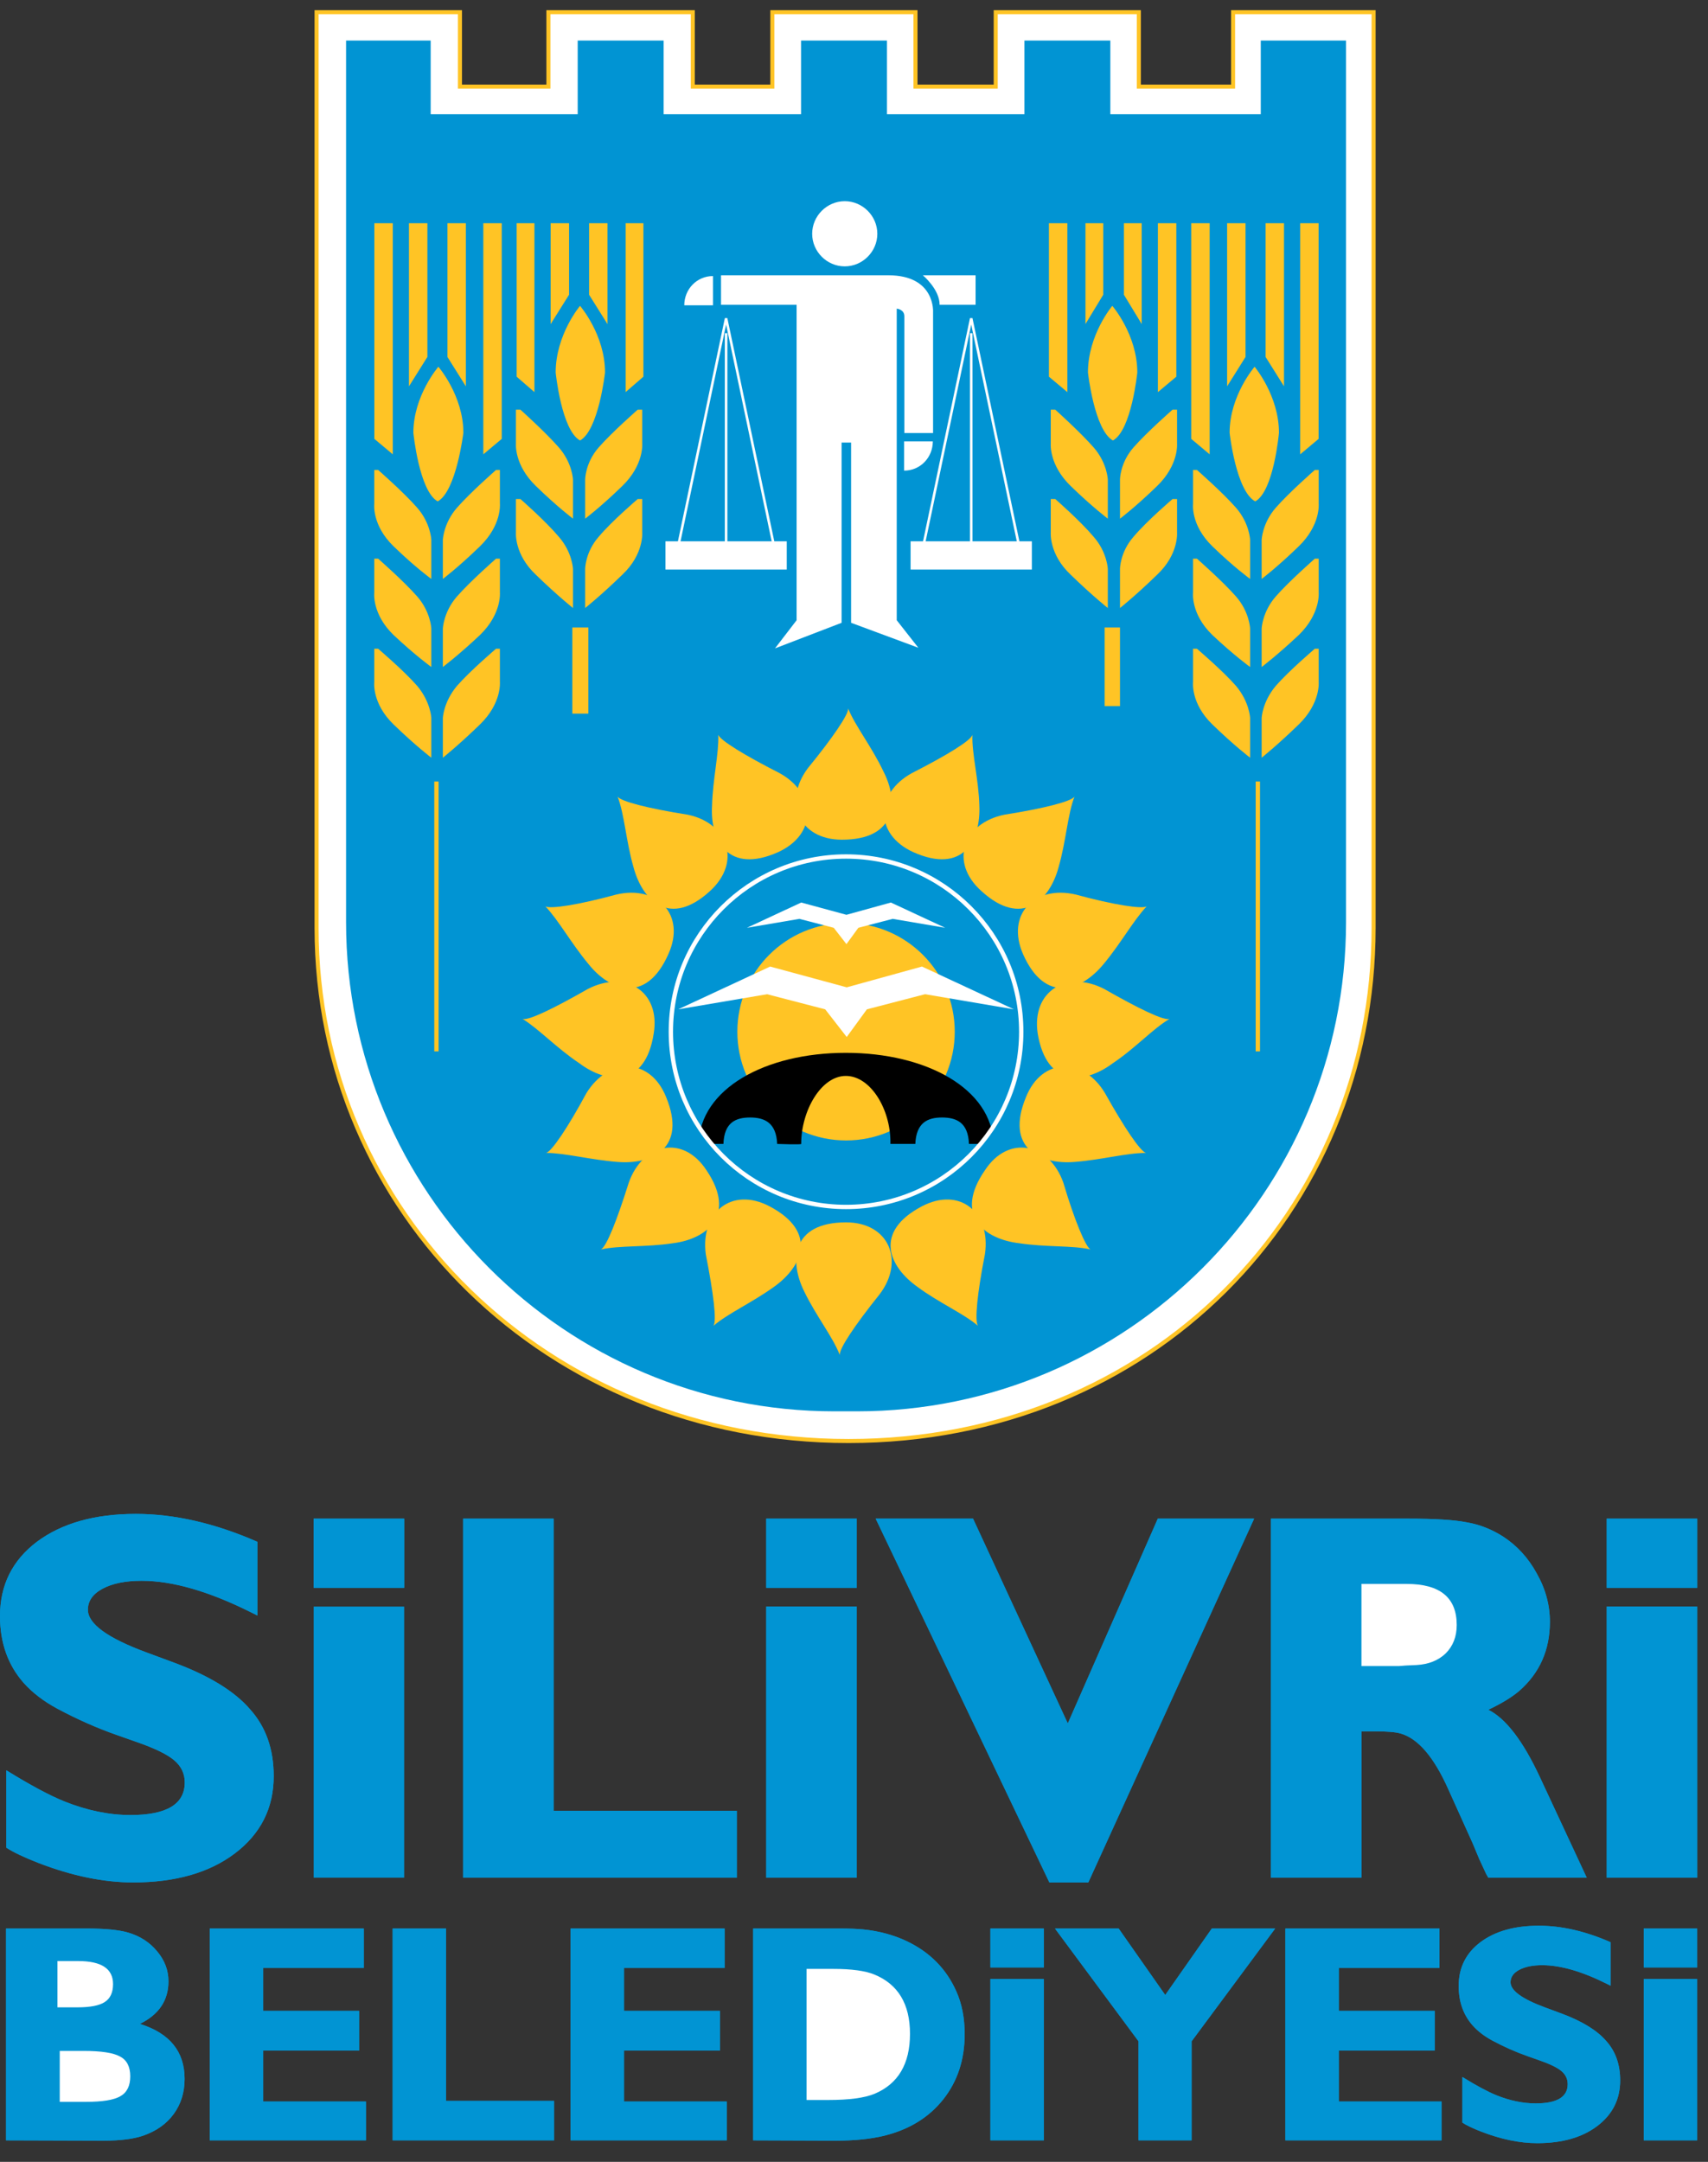 <?xml version="1.0" encoding="utf-8"?>
<!-- Generator: Adobe Illustrator 16.0.0, SVG Export Plug-In . SVG Version: 6.00 Build 0)  -->
<!DOCTYPE svg PUBLIC "-//W3C//DTD SVG 1.1//EN" "http://www.w3.org/Graphics/SVG/1.1/DTD/svg11.dtd">
<svg version="1.1" xmlns="http://www.w3.org/2000/svg" xmlns:xlink="http://www.w3.org/1999/xlink" x="0px" y="0px"
	 width="632.157px" height="800px" viewBox="0 0 632.157 800" enable-background="new 0 0 632.157 800" xml:space="preserve">
<rect x="0" y="0" width="632.157" height="800" fill="#333333" stroke="none"/>
<g id="Background">
</g>
<g id="Guides">
</g>
<g id="Foreground">
	<g>
		<path fill-rule="evenodd" clip-rule="evenodd" fill="#FFFFFF" d="M314.085,533.253c112.217,0,194.302-84.941,194.302-189.813
			V4.498h-52.005v27.559H421.5V4.498h-52.97v27.559h-29.697V4.498H285.86v27.559h-29.441V4.498h-53.444v27.559h-32.74V4.498H117.17
			V343.44C117.17,448.312,202.342,533.253,314.085,533.253z"/>
		
			<path fill-rule="evenodd" clip-rule="evenodd" fill="none" stroke="#FFC425" stroke-width="1.494" stroke-miterlimit="3.864" d="
			M314.085,533.253c112.217,0,194.302-84.941,194.302-189.813V4.498h-52.005v27.559H421.5V4.498h-52.97v27.559h-29.697V4.498H285.86
			v27.559h-29.441V4.498h-53.444v27.559h-32.74V4.498H117.17V343.44C117.17,448.312,202.342,533.253,314.085,533.253z"/>
	</g>
	<path fill-rule="evenodd" clip-rule="evenodd" fill="#0194D3" d="M498.186,15v326.238c0,99.889-81.136,181.032-181.017,181.032
		h-8.305c-99.88,0-180.78-81.143-180.78-181.032V15h31.315v27.284h54.417V15h31.798v27.284h50.869V15h31.798v27.284h50.872V15
		h31.798v27.284h55.681V15H498.186z"/>
	<g>
		<g>
			<ellipse fill="#0194D3" cx="313.136" cy="381.796" rx="64.841" ry="64.846"/>
			<path fill="#0194D3" d="M313.137,381.796"/>
		</g>
		<g>
			<defs>
				<ellipse id="SVGID_1_" cx="313.136" cy="381.796" rx="64.841" ry="64.846"/>
			</defs>
			<clipPath id="SVGID_2_">
				<use xlink:href="#SVGID_1_"  overflow="visible"/>
			</clipPath>
			<g clip-path="url(#SVGID_2_)">
				<g>
					<circle fill="#FFC425" cx="313.136" cy="381.796" r="40.232"/>
					<path fill="#FFC425" d="M313.137,381.796"/>
				</g>
				<path fill-rule="evenodd" clip-rule="evenodd" d="M338.777,423.316c0.321-7.886,4.564-9.781,9.873-9.781
					c5.334,0,9.69,1.84,9.972,9.781h9.107c-0.565-20.435-24.876-33.71-54.682-33.71c-29.805,0-53.937,13.277-54.502,33.71h9.21
					c0.283-7.938,4.542-9.781,9.876-9.781c5.309,0,9.688,1.895,10.008,9.781c0,0,8.893,0.325,8.893,0
					c0-12.316,7.394-25.167,16.516-25.167c9.121,0,16.515,12.18,16.515,24.499c0,0.284-0.003,0.388-0.012,0.667H338.777z"/>
			</g>
		</g>
		<g>
			
				<ellipse fill="none" stroke="#FFFFFF" stroke-width="1.607" stroke-miterlimit="3.864" cx="313.136" cy="381.796" rx="64.841" ry="64.846"/>
			<path fill="none" stroke="#FFFFFF" stroke-width="1.607" stroke-miterlimit="3.864" d="M313.137,381.796"/>
		</g>
	</g>
	<g>
		<polygon fill-rule="evenodd" clip-rule="evenodd" fill="#FFC425" points="395.309,82.339 387.954,82.339 387.954,139.519 
			395.309,145.687 		"/>
		
			<polygon fill-rule="evenodd" clip-rule="evenodd" fill="none" stroke="#0194D3" stroke-width="0.536" stroke-miterlimit="3.864" points="
			395.309,82.339 387.954,82.339 387.954,139.519 395.309,145.687 		"/>
	</g>
	<g>
		<polygon fill-rule="evenodd" clip-rule="evenodd" fill="#FFC425" points="401.478,82.339 408.595,82.339 408.595,109.15 
			401.478,120.878 		"/>
		
			<polygon fill-rule="evenodd" clip-rule="evenodd" fill="none" stroke="#0194D3" stroke-width="0.536" stroke-miterlimit="3.864" points="
			401.478,82.339 408.595,82.339 408.595,109.15 401.478,120.878 		"/>
	</g>
	<g>
		<polygon fill-rule="evenodd" clip-rule="evenodd" fill="#FFC425" points="422.83,82.339 415.712,82.339 415.712,109.15 
			422.83,120.878 		"/>
		
			<polygon fill-rule="evenodd" clip-rule="evenodd" fill="none" stroke="#0194D3" stroke-width="0.536" stroke-miterlimit="3.864" points="
			422.83,82.339 415.712,82.339 415.712,109.15 422.83,120.878 		"/>
	</g>
	<g>
		<polygon fill-rule="evenodd" clip-rule="evenodd" fill="#FFC425" points="428.286,82.339 435.641,82.339 435.641,139.519 
			428.286,145.687 		"/>
		
			<polygon fill-rule="evenodd" clip-rule="evenodd" fill="none" stroke="#0194D3" stroke-width="0.536" stroke-miterlimit="3.864" points="
			428.286,82.339 435.641,82.339 435.641,139.519 428.286,145.687 		"/>
	</g>
	<path fill-rule="evenodd" clip-rule="evenodd" fill="#FFC425" d="M411.916,163.008c-6.879-3.796-9.252-25.151-9.252-25.151
		c0-13.998,9.016-24.674,9.016-24.674s9.253,10.675,9.253,24.674C420.932,137.857,418.797,159.213,411.916,163.008z"/>
	<path fill-rule="evenodd" clip-rule="evenodd" fill="#FFC425" d="M388.904,151.598v12.575c0,0-0.712,7.83,7.353,15.66
		c8.066,7.83,13.761,12.101,13.761,12.101v-14.474c0,0-0.236-6.169-5.22-11.863c-4.982-5.694-14.234-13.999-14.234-13.999H388.904z"
		/>
	<path fill-rule="evenodd" clip-rule="evenodd" fill="#FFC425" d="M435.641,151.598v12.575c0,0,0.711,7.83-7.355,15.66
		s-13.761,12.101-13.761,12.101v-14.474c0,0,0-6.169,4.982-11.863c4.983-5.694,14.473-13.999,14.473-13.999H435.641z"/>
	<path fill-rule="evenodd" clip-rule="evenodd" fill="#FFC425" d="M388.904,184.667v12.337c0,0-0.712,8.068,7.353,15.659
		c8.066,7.831,13.761,12.339,13.761,12.339V210.53c0,0-0.236-6.169-5.22-11.864c-4.982-5.931-14.234-13.999-14.234-13.999H388.904z"
		/>
	<path fill-rule="evenodd" clip-rule="evenodd" fill="#FFC425" d="M435.641,184.667v12.337c0,0,0.711,8.068-7.355,15.659
		c-8.066,7.831-13.761,12.339-13.761,12.339V210.53c0,0,0-6.169,4.982-11.864c4.983-5.931,14.473-13.999,14.473-13.999H435.641z"/>
	<rect x="408.832" y="232.213" fill-rule="evenodd" clip-rule="evenodd" fill="#FFC425" width="5.694" height="29.092"/>
	<g>
		<polygon fill-rule="evenodd" clip-rule="evenodd" fill="#FFC425" points="447.978,82.339 440.623,82.339 440.623,162.534 
			447.978,168.702 		"/>
		
			<polygon fill-rule="evenodd" clip-rule="evenodd" fill="none" stroke="#0194D3" stroke-width="0.536" stroke-miterlimit="3.864" points="
			447.978,82.339 440.623,82.339 440.623,162.534 447.978,168.702 		"/>
	</g>
	<g>
		<polygon fill-rule="evenodd" clip-rule="evenodd" fill="#FFC425" points="453.909,82.339 461.262,82.339 461.262,132.164 
			453.909,143.891 		"/>
		
			<polygon fill-rule="evenodd" clip-rule="evenodd" fill="none" stroke="#0194D3" stroke-width="0.536" stroke-miterlimit="3.864" points="
			453.909,82.339 461.262,82.339 461.262,132.164 453.909,143.891 		"/>
	</g>
	<g>
		<polygon fill-rule="evenodd" clip-rule="evenodd" fill="#FFC425" points="475.5,82.339 468.143,82.339 468.143,132.164 
			475.5,143.891 		"/>
		
			<polygon fill-rule="evenodd" clip-rule="evenodd" fill="none" stroke="#0194D3" stroke-width="0.536" stroke-miterlimit="3.864" points="
			475.5,82.339 468.143,82.339 468.143,132.164 475.5,143.891 		"/>
	</g>
	<g>
		<polygon fill-rule="evenodd" clip-rule="evenodd" fill="#FFC425" points="480.955,82.339 488.309,82.339 488.309,162.534 
			480.955,168.702 		"/>
		
			<polygon fill-rule="evenodd" clip-rule="evenodd" fill="none" stroke="#0194D3" stroke-width="0.536" stroke-miterlimit="3.864" points="
			480.955,82.339 488.309,82.339 488.309,162.534 480.955,168.702 		"/>
	</g>
	<path fill-rule="evenodd" clip-rule="evenodd" fill="#FFC425" d="M464.584,185.548c-7.117-3.797-9.489-25.387-9.489-25.387
		c0-13.762,9.252-24.438,9.252-24.438s9.016,10.676,9.016,24.438C473.363,160.162,471.464,181.751,464.584,185.548z"/>
	<path fill-rule="evenodd" clip-rule="evenodd" fill="#FFC425" d="M441.572,173.9v12.575c0,0-0.949,7.831,7.117,15.66
		s13.998,12.101,13.998,12.101v-14.473c0,0-0.237-6.168-5.219-11.865c-4.982-5.694-14.473-13.998-14.473-13.998H441.572z"/>
	<path fill-rule="evenodd" clip-rule="evenodd" fill="#FFC425" d="M488.072,173.9v12.575c0,0,0.712,7.831-7.356,15.66
		c-8.066,7.83-13.76,12.101-13.76,12.101v-14.473c0,0,0.238-6.168,5.221-11.865c4.981-5.694,14.472-13.998,14.472-13.998H488.072z"
		/>
	<path fill-rule="evenodd" clip-rule="evenodd" fill="#FFC425" d="M441.572,206.733v12.575c0,0-0.949,7.83,7.117,15.659
		c8.066,7.592,13.998,11.863,13.998,11.863v-14.236c0,0-0.237-6.169-5.219-11.863c-4.982-5.693-14.473-13.998-14.473-13.998H441.572
		z"/>
	<path fill-rule="evenodd" clip-rule="evenodd" fill="#FFC425" d="M488.072,206.733v12.575c0,0,0.712,7.83-7.356,15.659
		c-8.066,7.592-13.76,11.863-13.76,11.863v-14.236c0,0,0.238-6.169,5.221-11.863c4.981-5.693,14.472-13.998,14.472-13.998H488.072z"
		/>
	<path fill-rule="evenodd" clip-rule="evenodd" fill="#FFC425" d="M441.572,240.063v12.338c0,0-0.949,7.83,7.117,15.659
		c8.066,7.829,13.998,12.337,13.998,12.337v-14.71c0,0-0.237-5.931-5.219-11.863c-4.982-5.694-14.473-13.761-14.473-13.761H441.572z
		"/>
	<path fill-rule="evenodd" clip-rule="evenodd" fill="#FFC425" d="M488.072,240.063v12.338c0,0,0.712,7.83-7.356,15.659
		c-8.066,7.829-13.76,12.337-13.76,12.337v-14.71c0,0,0.238-5.931,5.221-11.863c4.981-5.694,14.472-13.761,14.472-13.761H488.072z"
		/>
	<g>
		<polygon fill-rule="evenodd" clip-rule="evenodd" fill="#FFC425" points="231.285,82.339 238.403,82.339 238.403,139.519 
			231.285,145.687 		"/>
		
			<polygon fill-rule="evenodd" clip-rule="evenodd" fill="none" stroke="#0194D3" stroke-width="0.536" stroke-miterlimit="3.864" points="
			231.285,82.339 238.403,82.339 238.403,139.519 231.285,145.687 		"/>
	</g>
	<g>
		<polygon fill-rule="evenodd" clip-rule="evenodd" fill="#FFC425" points="225.117,82.339 217.763,82.339 217.763,109.15 
			225.117,120.878 		"/>
		
			<polygon fill-rule="evenodd" clip-rule="evenodd" fill="none" stroke="#0194D3" stroke-width="0.536" stroke-miterlimit="3.864" points="
			225.117,82.339 217.763,82.339 217.763,109.15 225.117,120.878 		"/>
	</g>
	<g>
		<polygon fill-rule="evenodd" clip-rule="evenodd" fill="#FFC425" points="203.529,82.339 210.883,82.339 210.883,109.15 
			203.529,120.878 		"/>
		
			<polygon fill-rule="evenodd" clip-rule="evenodd" fill="none" stroke="#0194D3" stroke-width="0.536" stroke-miterlimit="3.864" points="
			203.529,82.339 210.883,82.339 210.883,109.15 203.529,120.878 		"/>
	</g>
	<g>
		<polygon fill-rule="evenodd" clip-rule="evenodd" fill="#FFC425" points="198.071,82.339 190.954,82.339 190.954,139.519 
			198.071,145.687 		"/>
		
			<polygon fill-rule="evenodd" clip-rule="evenodd" fill="none" stroke="#0194D3" stroke-width="0.536" stroke-miterlimit="3.864" points="
			198.071,82.339 190.954,82.339 190.954,139.519 198.071,145.687 		"/>
	</g>
	<path fill-rule="evenodd" clip-rule="evenodd" fill="#FFC425" d="M214.679,163.008c6.879-3.796,9.253-25.151,9.253-25.151
		c0-13.998-9.253-24.674-9.253-24.674s-9.015,10.675-9.015,24.674C205.664,137.857,207.798,159.213,214.679,163.008z"/>
	<path fill-rule="evenodd" clip-rule="evenodd" fill="#FFC425" d="M237.692,151.598v12.575c0,0,0.711,7.83-7.354,15.66
		c-8.067,7.83-13.761,12.101-13.761,12.101v-14.474c0,0,0-6.169,4.981-11.863c4.983-5.694,14.473-13.999,14.473-13.999H237.692z"/>
	<path fill-rule="evenodd" clip-rule="evenodd" fill="#FFC425" d="M190.954,151.598v12.575c0,0-0.711,7.83,7.354,15.66
		c8.066,7.83,13.761,12.101,13.761,12.101v-14.474c0,0-0.238-6.169-5.22-11.863c-4.981-5.694-14.234-13.999-14.234-13.999H190.954z"
		/>
	<path fill-rule="evenodd" clip-rule="evenodd" fill="#FFC425" d="M237.692,184.667v12.337c0,0,0.711,8.068-7.354,15.659
		c-8.067,7.831-13.761,12.339-13.761,12.339V210.53c0,0,0-6.169,4.981-11.864c4.983-5.931,14.473-13.999,14.473-13.999H237.692z"/>
	<path fill-rule="evenodd" clip-rule="evenodd" fill="#FFC425" d="M190.954,184.667v12.337c0,0-0.711,8.068,7.354,15.659
		c8.066,7.831,13.761,12.339,13.761,12.339V210.53c0,0-0.238-6.169-5.22-11.864c-4.981-5.931-14.234-13.999-14.234-13.999H190.954z"
		/>
	<rect x="211.831" y="232.213" fill-rule="evenodd" clip-rule="evenodd" fill="#FFC425" width="5.932" height="31.871"/>
	<g>
		<polygon fill-rule="evenodd" clip-rule="evenodd" fill="#FFC425" points="178.618,82.339 185.972,82.339 185.972,162.534 
			178.618,168.702 		"/>
		
			<polygon fill-rule="evenodd" clip-rule="evenodd" fill="none" stroke="#0194D3" stroke-width="0.536" stroke-miterlimit="3.864" points="
			178.618,82.339 185.972,82.339 185.972,162.534 178.618,168.702 		"/>
	</g>
	<g>
		<polygon fill-rule="evenodd" clip-rule="evenodd" fill="#FFC425" points="172.686,82.339 165.333,82.339 165.333,132.164 
			172.686,143.891 		"/>
		
			<polygon fill-rule="evenodd" clip-rule="evenodd" fill="none" stroke="#0194D3" stroke-width="0.536" stroke-miterlimit="3.864" points="
			172.686,82.339 165.333,82.339 165.333,132.164 172.686,143.891 		"/>
	</g>
	<g>
		<polygon fill-rule="evenodd" clip-rule="evenodd" fill="#FFC425" points="151.097,82.339 158.452,82.339 158.452,132.164 
			151.097,143.891 		"/>
		
			<polygon fill-rule="evenodd" clip-rule="evenodd" fill="none" stroke="#0194D3" stroke-width="0.536" stroke-miterlimit="3.864" points="
			151.097,82.339 158.452,82.339 158.452,132.164 151.097,143.891 		"/>
	</g>
	<g>
		<polygon fill-rule="evenodd" clip-rule="evenodd" fill="#FFC425" points="145.64,82.339 138.286,82.339 138.286,162.534 
			145.64,168.702 		"/>
		
			<polygon fill-rule="evenodd" clip-rule="evenodd" fill="none" stroke="#0194D3" stroke-width="0.536" stroke-miterlimit="3.864" points="
			145.64,82.339 138.286,82.339 138.286,162.534 145.64,168.702 		"/>
	</g>
	<path fill-rule="evenodd" clip-rule="evenodd" fill="#FFC425" d="M162.01,185.548c6.88-3.797,9.491-25.387,9.491-25.387
		c0-13.762-9.253-24.438-9.253-24.438s-9.253,10.676-9.253,24.438C152.995,160.162,155.131,181.751,162.01,185.548z"/>
	<path fill-rule="evenodd" clip-rule="evenodd" fill="#FFC425" d="M185.022,173.9v12.575c0,0,0.713,7.831-7.353,15.66
		c-8.068,7.83-13.762,12.101-13.762,12.101v-14.473c0,0,0.238-6.168,5.22-11.865C174.11,182.204,183.6,173.9,183.6,173.9H185.022z"
		/>
	<path fill-rule="evenodd" clip-rule="evenodd" fill="#FFC425" d="M138.522,173.9v12.575c0,0-0.948,7.831,7.118,15.66
		c8.068,7.83,13.998,12.101,13.998,12.101v-14.473c0,0-0.239-6.168-5.22-11.865c-4.982-5.694-14.473-13.998-14.473-13.998H138.522z"
		/>
	<path fill-rule="evenodd" clip-rule="evenodd" fill="#FFC425" d="M185.022,206.733v12.575c0,0,0.713,7.83-7.353,15.659
		c-8.068,7.592-13.762,11.863-13.762,11.863v-14.236c0,0,0.238-6.169,5.22-11.863c4.983-5.693,14.473-13.998,14.473-13.998H185.022z
		"/>
	<path fill-rule="evenodd" clip-rule="evenodd" fill="#FFC425" d="M138.522,206.733v12.575c0,0-0.948,7.83,7.118,15.659
		c8.068,7.592,13.998,11.863,13.998,11.863v-14.236c0,0-0.239-6.169-5.22-11.863c-4.982-5.693-14.473-13.998-14.473-13.998H138.522z
		"/>
	<path fill-rule="evenodd" clip-rule="evenodd" fill="#FFC425" d="M185.022,240.063v12.338c0,0,0.713,7.83-7.353,15.659
		c-8.068,7.829-13.762,12.337-13.762,12.337v-14.71c0,0,0.238-5.931,5.22-11.863c4.983-5.694,14.473-13.761,14.473-13.761H185.022z"
		/>
	<path fill-rule="evenodd" clip-rule="evenodd" fill="#FFC425" d="M138.522,240.063v12.338c0,0-0.948,7.83,7.118,15.659
		c8.068,7.829,13.998,12.337,13.998,12.337v-14.71c0,0-0.239-5.931-5.22-11.863c-4.982-5.694-14.473-13.761-14.473-13.761H138.522z"
		/>
	<polygon fill-rule="evenodd" clip-rule="evenodd" fill="#0194D3" points="373.692,199.864 359.932,199.864 359.932,143.156 	"/>
	<polygon fill-rule="evenodd" clip-rule="evenodd" fill="#0194D3" points="342.613,199.864 356.611,199.864 356.611,143.156 	"/>
	<g>
		<line fill-rule="evenodd" clip-rule="evenodd" fill="none" x1="161.532" y1="289.201" x2="161.532" y2="389.068"/>
		
			<line fill-rule="evenodd" clip-rule="evenodd" fill="none" stroke="#FFC425" stroke-width="1.607" stroke-miterlimit="3.864" x1="161.532" y1="289.201" x2="161.532" y2="389.068"/>
	</g>
	<g>
		<line fill-rule="evenodd" clip-rule="evenodd" fill="none" x1="465.545" y1="289.201" x2="465.545" y2="389.068"/>
		
			<line fill-rule="evenodd" clip-rule="evenodd" fill="none" stroke="#FFC425" stroke-width="1.607" stroke-miterlimit="3.864" x1="465.545" y1="289.201" x2="465.545" y2="389.068"/>
	</g>
	<path fill-rule="evenodd" clip-rule="evenodd" fill="#FFC425" d="M313.905,262.164c0.257,2.057-5.653,10.794-14.904,22.103
		c-9.251,12.336-3.34,26.47,12.592,26.47c20.301,0,21.072-14.134,15.42-25.185C322.644,276.298,316.476,268.589,313.905,262.164z"/>
	<path fill-rule="evenodd" clip-rule="evenodd" fill="#FFC425" d="M359.905,271.931c-0.515,2.055-9.25,7.452-22.356,14.134
		c-13.621,7.453-14.135,22.617,0.512,29.298c18.503,8.224,24.927-4.37,24.414-17.219
		C362.218,288.378,359.648,278.87,359.905,271.931z"/>
	<path fill-rule="evenodd" clip-rule="evenodd" fill="#FFC425" d="M397.68,294.803c-1.285,1.8-11.306,4.369-25.954,6.681
		c-15.162,3.085-20.559,17.477-8.48,28.271c14.905,13.62,25.183,3.598,28.523-8.738C394.597,311.25,395.11,301.484,397.68,294.803z"
		/>
	<path fill-rule="evenodd" clip-rule="evenodd" fill="#FFC425" d="M424.405,335.408c-1.798,1.028-12.078-0.513-26.211-4.368
		c-15.419-3.598-25.955,7.452-19.53,22.101c8.224,18.504,21.587,13.622,29.809,3.599
		C414.897,349.03,419.522,340.549,424.405,335.408z"/>
	<path fill-rule="evenodd" clip-rule="evenodd" fill="#FFC425" d="M432.887,377.042c-2.057,0.772-11.564-3.854-24.157-11.05
		c-13.876-7.197-26.981,0.771-24.669,16.447c3.341,20.045,17.475,18.76,27.753,11.051
		C420.294,387.836,426.717,380.639,432.887,377.042z"/>
	<path fill-rule="evenodd" clip-rule="evenodd" fill="#FFC425" d="M424.148,426.642c-2.056-0.513-7.967-9.251-15.161-22.102
		c-7.966-13.363-23.385-13.363-29.294,1.542c-7.71,18.761,5.138,24.93,17.987,23.901
		C407.702,429.211,416.953,426.642,424.148,426.642z"/>
	<path fill-rule="evenodd" clip-rule="evenodd" fill="#FFC425" d="M403.59,462.365c-1.798-1.028-5.91-10.794-10.021-24.672
		c-5.141-14.648-20.303-17.989-29.039-4.626c-11.564,16.704-0.257,25.443,12.591,26.985
		C387.144,461.594,396.91,460.822,403.59,462.365z"/>
	<path fill-rule="evenodd" clip-rule="evenodd" fill="#FFC425" d="M361.961,490.634c-1.285-1.798-0.258-12.079,2.569-26.471
		c2.313-15.419-9.25-25.186-23.384-17.733c-17.989,9.51-12.079,22.359-1.543,29.812C347.57,482.152,356.564,486.008,361.961,490.634
		z"/>
	<path fill-rule="evenodd" clip-rule="evenodd" fill="#FFC425" d="M310.823,501.427c-0.258-2.313,5.396-10.793,14.646-22.357
		c9.509-12.338,3.598-26.729-12.333-26.729c-20.303,0-21.074,14.391-15.42,25.7C302.085,487.036,308.252,494.746,310.823,501.427z"
		/>
	<path fill-rule="evenodd" clip-rule="evenodd" fill="#FFC425" d="M265.852,271.931c0.771,2.055,9.508,7.452,22.614,14.134
		c13.62,7.453,14.133,22.617-0.514,29.298c-18.502,8.224-25.184-4.37-24.412-17.219C263.796,288.378,266.109,278.87,265.852,271.931
		z"/>
	<path fill-rule="evenodd" clip-rule="evenodd" fill="#FFC425" d="M228.591,294.803c1.284,1.8,11.307,4.369,25.954,6.681
		c14.905,3.085,20.043,17.477,8.223,28.271c-14.905,13.62-24.926,3.598-28.267-8.738
		C231.674,311.25,231.161,301.484,228.591,294.803z"/>
	<path fill-rule="evenodd" clip-rule="evenodd" fill="#FFC425" d="M201.866,335.408c1.798,1.028,12.078-0.513,26.211-4.368
		c15.161-3.598,25.955,7.452,19.273,22.101c-8.223,18.504-21.587,13.622-29.553,3.599
		C211.373,349.03,206.748,340.549,201.866,335.408z"/>
	<path fill-rule="evenodd" clip-rule="evenodd" fill="#FFC425" d="M193.387,377.042c2.054,0.772,11.563-3.854,24.154-11.05
		c13.876-7.197,26.983,0.771,24.412,16.447c-3.083,20.045-17.218,18.76-27.495,11.051
		C205.976,387.836,199.294,380.639,193.387,377.042z"/>
	<path fill-rule="evenodd" clip-rule="evenodd" fill="#FFC425" d="M202.122,426.642c2.056-0.513,7.967-9.251,14.905-22.102
		c8.223-13.363,23.641-13.363,29.551,1.542c7.71,18.761-5.138,24.93-17.987,23.901C218.568,429.211,209.061,426.642,202.122,426.642
		z"/>
	<path fill-rule="evenodd" clip-rule="evenodd" fill="#FFC425" d="M222.422,462.365c2.057-1.028,5.913-10.794,10.279-24.672
		c5.141-14.648,20.044-17.989,28.782-4.626c11.308,16.704,0,25.443-12.335,26.985C239.127,461.594,229.361,460.822,222.422,462.365z
		"/>
	<path fill-rule="evenodd" clip-rule="evenodd" fill="#FFC425" d="M264.053,490.634c1.286-1.798,0-12.079-2.827-26.471
		c-2.056-15.419,9.509-25.186,23.642-17.733c17.988,9.51,12.079,22.359,1.542,29.812
		C278.187,482.152,269.45,486.008,264.053,490.634z"/>
	<path fill-rule="evenodd" clip-rule="evenodd" fill="#FFFFFF" d="M266.865,101.873v10.915h27.972v116.734l-7.999,10.418l24.65-9.47
		v-66.705h3.515v66.705l24.887,9.231l-7.997-10.18v-115.31c0,0,2.823,0.236,2.823,2.846v43.193h10.624v-44.616
		c0,0,1-13.762-16.555-13.762C311.466,101.873,266.865,101.873,266.865,101.873z"/>
	<path fill-rule="evenodd" clip-rule="evenodd" fill="#FFFFFF" d="M361.083,101.873h-19.533c0,0,6.215,5.141,6.215,10.915h13.317
		V101.873z"/>
	
		<polygon fill-rule="evenodd" clip-rule="evenodd" fill="none" stroke="#FFFFFF" stroke-width="0.945" stroke-miterlimit="3.864" points="
		268.742,117.814 250.9,202.663 286.585,202.663 	"/>
	<rect x="246.298" y="200.316" fill-rule="evenodd" clip-rule="evenodd" fill="#FFFFFF" width="44.889" height="10.451"/>
	<g>
		<line fill-rule="evenodd" clip-rule="evenodd" fill="none" x1="268.742" y1="123.294" x2="268.742" y2="202.821"/>
		
			<line fill-rule="evenodd" clip-rule="evenodd" fill="none" stroke="#FFFFFF" stroke-width="0.945" stroke-miterlimit="3.864" x1="268.742" y1="123.294" x2="268.742" y2="202.821"/>
	</g>
	
		<polygon fill-rule="evenodd" clip-rule="evenodd" fill="none" stroke="#FFFFFF" stroke-width="0.945" stroke-miterlimit="3.864" points="
		359.463,117.814 341.621,202.663 377.305,202.663 	"/>
	<rect x="337.019" y="200.316" fill-rule="evenodd" clip-rule="evenodd" fill="#FFFFFF" width="44.887" height="10.451"/>
	<g>
		<line fill-rule="evenodd" clip-rule="evenodd" fill="none" x1="359.463" y1="123.294" x2="359.463" y2="202.821"/>
		
			<line fill-rule="evenodd" clip-rule="evenodd" fill="none" stroke="#FFFFFF" stroke-width="0.945" stroke-miterlimit="3.864" x1="359.463" y1="123.294" x2="359.463" y2="202.821"/>
	</g>
	<path fill-rule="evenodd" clip-rule="evenodd" fill="#FFFFFF" d="M300.597,86.512c0-6.604,5.454-12.059,12.056-12.059
		c6.603,0,12.058,5.455,12.058,12.059c0,6.602-5.455,12.057-12.058,12.057C306.05,98.569,300.597,93.115,300.597,86.512z"/>
	<path fill-rule="evenodd" clip-rule="evenodd" fill="#FFFFFF" d="M253.261,112.981c0-5.978,4.646-10.824,10.624-10.824v10.824
		H253.261z"/>
	<path fill-rule="evenodd" clip-rule="evenodd" fill="#FFFFFF" d="M345.249,163.337c0,5.979-4.646,10.827-10.625,10.827v-10.827
		H345.249z"/>
	<polygon fill-rule="evenodd" clip-rule="evenodd" fill="#FFFFFF" points="313.384,383.749 305.419,373.508 283.902,367.917 
		251.006,373.508 285.041,357.679 313.384,365.367 341.233,357.674 375.264,373.505 342.37,367.912 320.851,373.505 	"/>
	<polygon fill-rule="evenodd" clip-rule="evenodd" fill="#FFFFFF" points="313.281,349.38 308.58,343.333 295.874,340.032 
		276.45,343.333 296.545,333.985 313.281,338.525 329.726,333.981 349.82,343.331 330.398,340.029 317.691,343.331 	"/>
	<path fill-rule="evenodd" clip-rule="evenodd" fill="#0194D3" d="M95.264,570.558v27.275l-2.339-1.171
		c-15.584-7.791-29.09-11.688-40.519-11.688c-5.975,0-10.782,0.976-14.417,2.922c-3.636,1.95-5.456,4.545-5.456,7.794
		c0,5.193,7.21,10.456,21.627,15.78l10.518,3.896c12.857,4.805,22.144,10.521,27.857,17.144c5.845,6.496,8.767,14.743,8.767,24.742
		c0,11.82-4.803,21.365-14.414,28.639c-9.482,7.143-22.015,10.71-37.6,10.71c-10.911,0-22.598-2.398-35.065-7.205
		c-5.328-2.079-9.287-3.96-11.885-5.649v-28.638c8.831,5.455,15.975,9.287,21.43,11.495c8.443,3.378,16.622,5.066,24.547,5.066
		c13.377,0,20.066-4.027,20.066-12.082c0-3.247-1.299-5.972-3.897-8.179c-2.598-2.21-7.275-4.48-14.027-6.82l-7.207-2.533
		c-7.404-2.598-14.741-5.845-22.015-9.743c-5.064-2.725-9.221-5.906-12.467-9.543C2.922,616.146,0,607.898,0,598.026
		c0-11.429,4.546-20.586,13.637-27.468c9.221-6.884,21.43-10.327,36.625-10.327C64.548,560.231,79.548,563.674,95.264,570.558z
		 M272.704,670.108v24.741H171.399V561.986h33.507v108.122H272.704z M317.104,594.52v100.329h-33.509V594.52H317.104z
		 M464.171,561.986L402.803,696.6h-14.417L324.1,561.986h36.042l35.065,75.783l33.314-75.783H464.171z M470.387,561.986h51.042
		c9.739,0,16.882,0.454,21.43,1.363c4.674,0.781,9.157,2.534,13.442,5.259c5.192,3.379,9.349,7.923,12.467,13.639
		c3.246,5.714,4.869,11.688,4.869,17.923c0,10.388-3.767,18.897-11.299,25.519c-2.725,2.341-6.557,4.677-11.491,7.017
		c6.493,3.245,12.857,11.557,19.089,24.934l17.339,37.208h-36.428l-0.782-1.36l-2.533-5.456l-2.53-6.041l-8.962-19.871
		c-5.325-11.948-11.233-18.833-17.729-20.648c-1.818-0.521-5-0.783-9.544-0.783h-4.872v54.16h-33.507V561.986z M503.894,586.142
		v30.392h13.831l2.534-0.196l4.092-0.192c4.415-0.259,7.988-1.688,10.713-4.289c2.73-2.725,4.091-6.232,4.091-10.518
		c0-10.131-6.167-15.197-18.504-15.197H503.894z M628.168,594.52v100.329h-33.509V594.52H628.168z M149.599,561.986v25.607h-33.506
		v-25.607H149.599z M317.104,561.986v25.607h-33.509v-25.607H317.104z M628.168,561.986v25.607h-33.509v-25.607H628.168z
		 M2.225,713.659h29.889c6.74,0,11.839,0.498,15.286,1.495c4.445,1.301,8.046,3.638,10.806,7.011
		c2.759,3.295,4.138,6.972,4.138,11.036c0,7.051-3.525,12.298-10.576,15.747c11.037,3.451,16.552,10.232,16.552,20.348
		c0,4.981-1.339,9.311-4.021,12.991c-2.683,3.676-6.476,6.359-11.38,8.043c-3.603,1.229-8.506,1.838-14.714,1.838l-35.98-0.113
		V713.659z M22.112,727.682v17.128h7.357c4.751,0,8.122-0.65,10.114-1.953c2.069-1.304,3.106-3.526,3.106-6.669
		c0-5.67-4.293-8.506-12.875-8.506H22.112z M22.112,758.951v18.852h9.656c6.13,0,10.383-0.689,12.758-2.07
		c2.455-1.379,3.681-3.83,3.681-7.357c0-3.601-1.265-6.052-3.793-7.355c-2.453-1.38-6.974-2.069-13.564-2.069H22.112z
		 M135.442,777.686v14.369h-57.82v-78.396h57.017v14.599H97.395v15.863h35.518v14.715H97.395v18.85H135.442z M205.092,777.456
		v14.599h-59.774v-78.396h19.771v63.797H205.092z M268.993,777.686v14.369h-57.82v-78.396h57.016v14.599h-37.242v15.863h35.517
		v14.715h-35.517v18.85H268.993z M278.755,713.659h31.956c3.6,0,6.552,0.114,8.852,0.345c5.899,0.611,11.264,2.068,16.093,4.368
		c8.506,4.062,14.597,10.232,18.275,18.508c2.07,4.598,3.104,9.885,3.104,15.863c0,9.426-2.646,17.472-7.933,24.139
		c-5.288,6.668-12.568,11.151-21.84,13.448c-5.057,1.229-11.073,1.838-18.046,1.838l-30.461-0.113V713.659z M298.525,728.604v48.509
		h7.931c7.816,0,13.564-0.768,17.243-2.3c8.737-3.677,13.104-11.073,13.104-22.185c0-11.036-4.406-18.354-13.218-21.957
		c-3.373-1.379-8.429-2.067-15.173-2.067H298.525z M386.334,732.334v59.721h-19.77v-59.721H386.334z M471.964,713.659
		l-30.925,41.728v36.668h-19.655v-36.668l-30.92-41.728h23.564l17.242,24.6l17.243-24.6H471.964z M533.565,777.686v14.369h-57.819
		v-78.396h57.014v14.599h-37.24v15.863h35.517v14.715h-35.517v18.85H533.565z M596.088,718.718v16.093l-1.381-0.692
		c-9.195-4.597-17.164-6.896-23.908-6.896c-3.525,0-6.361,0.575-8.506,1.724c-2.146,1.151-3.22,2.682-3.22,4.6
		c0,3.064,4.254,6.169,12.761,9.311l6.207,2.299c7.587,2.834,13.065,6.207,16.437,10.115c3.449,3.833,5.172,8.698,5.172,14.598
		c0,6.975-2.833,12.607-8.505,16.899c-5.595,4.215-12.988,6.32-22.185,6.32c-6.438,0-13.334-1.417-20.69-4.252
		c-3.144-1.227-5.48-2.336-7.013-3.333v-16.899c5.211,3.22,9.426,5.481,12.644,6.784c4.982,1.993,9.808,2.987,14.485,2.987
		c7.894,0,11.84-2.375,11.84-7.127c0-1.915-0.767-3.523-2.299-4.826c-1.534-1.304-4.293-2.645-8.277-4.025l-4.252-1.494
		c-4.37-1.533-8.697-3.449-12.991-5.748c-2.988-1.609-5.441-3.484-7.355-5.632c-3.449-3.909-5.173-8.773-5.173-14.599
		c0-6.745,2.681-12.147,8.046-16.207c5.44-4.063,12.645-6.094,21.61-6.094C577.964,712.624,586.815,714.655,596.088,718.718z
		 M628.148,732.334v59.721h-19.772v-59.721H628.148z M386.334,713.659v14.41h-19.77v-14.41H386.334z M628.148,713.659v14.41h-19.772
		v-14.41H628.148z"/>
	<path fill-rule="evenodd" clip-rule="evenodd" fill="#0194D3" d="M95.264,570.558v27.275l-2.339-1.171
		c-15.584-7.791-29.09-11.688-40.519-11.688c-5.975,0-10.782,0.976-14.417,2.922c-3.636,1.95-5.456,4.545-5.456,7.794
		c0,5.193,7.21,10.456,21.627,15.78l10.518,3.896c12.857,4.805,22.144,10.521,27.857,17.144c5.845,6.496,8.767,14.743,8.767,24.742
		c0,11.82-4.803,21.365-14.414,28.639c-9.482,7.143-22.015,10.71-37.6,10.71c-10.911,0-22.598-2.398-35.065-7.205
		c-5.328-2.079-9.287-3.96-11.885-5.649v-28.638c8.831,5.455,15.975,9.287,21.43,11.495c8.443,3.378,16.622,5.066,24.547,5.066
		c13.377,0,20.066-4.027,20.066-12.082c0-3.247-1.299-5.972-3.897-8.179c-2.598-2.21-7.275-4.48-14.027-6.82l-7.207-2.533
		c-7.404-2.598-14.741-5.845-22.015-9.743c-5.064-2.725-9.221-5.906-12.467-9.543C2.922,616.146,0,607.898,0,598.026
		c0-11.429,4.546-20.586,13.637-27.468c9.221-6.884,21.43-10.327,36.625-10.327C64.548,560.231,79.548,563.674,95.264,570.558z"/>
	<rect x="116.092" y="594.52" fill-rule="evenodd" clip-rule="evenodd" fill="#0194D3" width="33.506" height="100.329"/>
	<polygon fill-rule="evenodd" clip-rule="evenodd" fill="#0194D3" points="272.704,670.108 272.704,694.849 171.399,694.849 
		171.399,561.986 204.906,561.986 204.906,670.108 	"/>
	<rect x="283.595" y="594.52" fill-rule="evenodd" clip-rule="evenodd" fill="#0194D3" width="33.509" height="100.329"/>
	<polygon fill-rule="evenodd" clip-rule="evenodd" fill="#0194D3" points="464.171,561.986 402.803,696.6 388.386,696.6 
		324.1,561.986 360.142,561.986 395.207,637.769 428.521,561.986 	"/>
	<path fill-rule="evenodd" clip-rule="evenodd" fill="#0194D3" d="M470.387,561.986h51.042c9.739,0,16.882,0.454,21.43,1.363
		c4.674,0.781,9.157,2.534,13.442,5.259c5.192,3.379,9.349,7.923,12.467,13.639c3.246,5.714,4.869,11.688,4.869,17.923
		c0,10.388-3.767,18.897-11.299,25.519c-2.725,2.341-6.557,4.677-11.491,7.017c6.493,3.245,12.857,11.557,19.089,24.934
		l17.339,37.208h-36.428l-0.782-1.36l-2.533-5.456l-2.53-6.041l-8.962-19.871c-5.325-11.948-11.233-18.833-17.729-20.648
		c-1.818-0.521-5-0.783-9.544-0.783h-4.872v54.16h-33.507V561.986z"/>
	<path fill-rule="evenodd" clip-rule="evenodd" fill="#FFFFFF" d="M503.894,586.142v30.392h13.831l2.534-0.196l4.092-0.192
		c4.415-0.259,7.988-1.688,10.713-4.289c2.73-2.725,4.091-6.232,4.091-10.518c0-10.131-6.167-15.197-18.504-15.197H503.894z"/>
	<rect x="594.659" y="594.52" fill-rule="evenodd" clip-rule="evenodd" fill="#0194D3" width="33.509" height="100.329"/>
	<rect x="116.092" y="561.986" fill-rule="evenodd" clip-rule="evenodd" fill="#0194D3" width="33.506" height="25.607"/>
	<rect x="283.595" y="561.986" fill-rule="evenodd" clip-rule="evenodd" fill="#0194D3" width="33.509" height="25.607"/>
	<rect x="594.659" y="561.986" fill-rule="evenodd" clip-rule="evenodd" fill="#0194D3" width="33.509" height="25.607"/>
	<path fill-rule="evenodd" clip-rule="evenodd" fill="#0194D3" d="M2.225,713.659h29.889c6.74,0,11.839,0.498,15.286,1.495
		c4.445,1.301,8.046,3.638,10.806,7.011c2.759,3.295,4.138,6.972,4.138,11.036c0,7.051-3.525,12.298-10.576,15.747
		c11.037,3.451,16.552,10.232,16.552,20.348c0,4.981-1.339,9.311-4.021,12.991c-2.683,3.676-6.476,6.359-11.38,8.043
		c-3.603,1.229-8.506,1.838-14.714,1.838l-35.98-0.113V713.659z"/>
	<path fill-rule="evenodd" clip-rule="evenodd" fill="#0194D3" d="M22.112,727.682v17.128h7.357c4.751,0,8.122-0.65,10.114-1.953
		c2.069-1.304,3.106-3.526,3.106-6.669c0-5.67-4.293-8.506-12.875-8.506H22.112z"/>
	<path fill-rule="evenodd" clip-rule="evenodd" fill="#FFFFFF" d="M22.112,758.951v18.852h9.656c6.13,0,10.383-0.689,12.758-2.07
		c2.455-1.379,3.681-3.83,3.681-7.357c0-3.601-1.265-6.052-3.793-7.355c-2.453-1.38-6.974-2.069-13.564-2.069H22.112z"/>
	<polygon fill-rule="evenodd" clip-rule="evenodd" fill="#0194D3" points="135.442,777.686 135.442,792.055 77.622,792.055 
		77.622,713.659 134.638,713.659 134.638,728.258 97.395,728.258 97.395,744.121 132.913,744.121 132.913,758.836 97.395,758.836 
		97.395,777.686 	"/>
	<polygon fill-rule="evenodd" clip-rule="evenodd" fill="#0194D3" points="205.092,777.456 205.092,792.055 145.318,792.055 
		145.318,713.659 165.089,713.659 165.089,777.456 	"/>
	<polygon fill-rule="evenodd" clip-rule="evenodd" fill="#0194D3" points="268.993,777.686 268.993,792.055 211.173,792.055 
		211.173,713.659 268.188,713.659 268.188,728.258 230.946,728.258 230.946,744.121 266.463,744.121 266.463,758.836 
		230.946,758.836 230.946,777.686 	"/>
	<path fill-rule="evenodd" clip-rule="evenodd" fill="#0194D3" d="M278.755,713.659h31.956c3.6,0,6.552,0.114,8.852,0.345
		c5.899,0.611,11.264,2.068,16.093,4.368c8.506,4.062,14.597,10.232,18.275,18.508c2.07,4.598,3.104,9.885,3.104,15.863
		c0,9.426-2.646,17.472-7.933,24.139c-5.288,6.668-12.568,11.151-21.84,13.448c-5.057,1.229-11.073,1.838-18.046,1.838
		l-30.461-0.113V713.659z"/>
	<path fill-rule="evenodd" clip-rule="evenodd" fill="#FFFFFF" d="M298.525,728.604v48.509h7.931c7.816,0,13.564-0.768,17.243-2.3
		c8.737-3.677,13.104-11.073,13.104-22.185c0-11.036-4.406-18.354-13.218-21.957c-3.373-1.379-8.429-2.067-15.173-2.067H298.525z"/>
	<rect x="366.564" y="732.334" fill-rule="evenodd" clip-rule="evenodd" fill="#0194D3" width="19.77" height="59.721"/>
	<polygon fill-rule="evenodd" clip-rule="evenodd" fill="#0194D3" points="471.964,713.659 441.04,755.387 441.04,792.055 
		421.385,792.055 421.385,755.387 390.464,713.659 414.028,713.659 431.271,738.259 448.513,713.659 	"/>
	<polygon fill-rule="evenodd" clip-rule="evenodd" fill="#0194D3" points="533.565,777.686 533.565,792.055 475.746,792.055 
		475.746,713.659 532.759,713.659 532.759,728.258 495.519,728.258 495.519,744.121 531.036,744.121 531.036,758.836 
		495.519,758.836 495.519,777.686 	"/>
	<path fill-rule="evenodd" clip-rule="evenodd" fill="#0194D3" d="M596.088,718.718v16.093l-1.381-0.692
		c-9.195-4.597-17.164-6.896-23.908-6.896c-3.525,0-6.361,0.575-8.506,1.724c-2.146,1.151-3.22,2.682-3.22,4.6
		c0,3.064,4.254,6.169,12.761,9.311l6.207,2.299c7.587,2.834,13.065,6.207,16.437,10.115c3.449,3.833,5.172,8.698,5.172,14.598
		c0,6.975-2.833,12.607-8.505,16.899c-5.595,4.215-12.988,6.32-22.185,6.32c-6.438,0-13.334-1.417-20.69-4.252
		c-3.144-1.227-5.48-2.336-7.013-3.333v-16.899c5.211,3.22,9.426,5.481,12.644,6.784c4.982,1.993,9.808,2.987,14.485,2.987
		c7.894,0,11.84-2.375,11.84-7.127c0-1.915-0.767-3.523-2.299-4.826c-1.534-1.304-4.293-2.645-8.277-4.025l-4.252-1.494
		c-4.37-1.533-8.697-3.449-12.991-5.748c-2.988-1.609-5.441-3.484-7.355-5.632c-3.449-3.909-5.173-8.773-5.173-14.599
		c0-6.745,2.681-12.147,8.046-16.207c5.44-4.063,12.645-6.094,21.61-6.094C577.964,712.624,586.815,714.655,596.088,718.718z"/>
	<rect x="608.376" y="732.334" fill-rule="evenodd" clip-rule="evenodd" fill="#0194D3" width="19.772" height="59.721"/>
	<rect x="366.564" y="713.659" fill-rule="evenodd" clip-rule="evenodd" fill="#0194D3" width="19.77" height="14.41"/>
	<rect x="608.376" y="713.659" fill-rule="evenodd" clip-rule="evenodd" fill="#0194D3" width="19.772" height="14.41"/>
	<path fill-rule="evenodd" clip-rule="evenodd" fill="#FFFFFF" d="M21.266,725.702v17.126h7.355c4.752,0,8.122-0.649,10.115-1.953
		c2.07-1.303,3.105-3.526,3.105-6.667c0-5.67-4.293-8.506-12.874-8.506H21.266z"/>
</g>
</svg>
